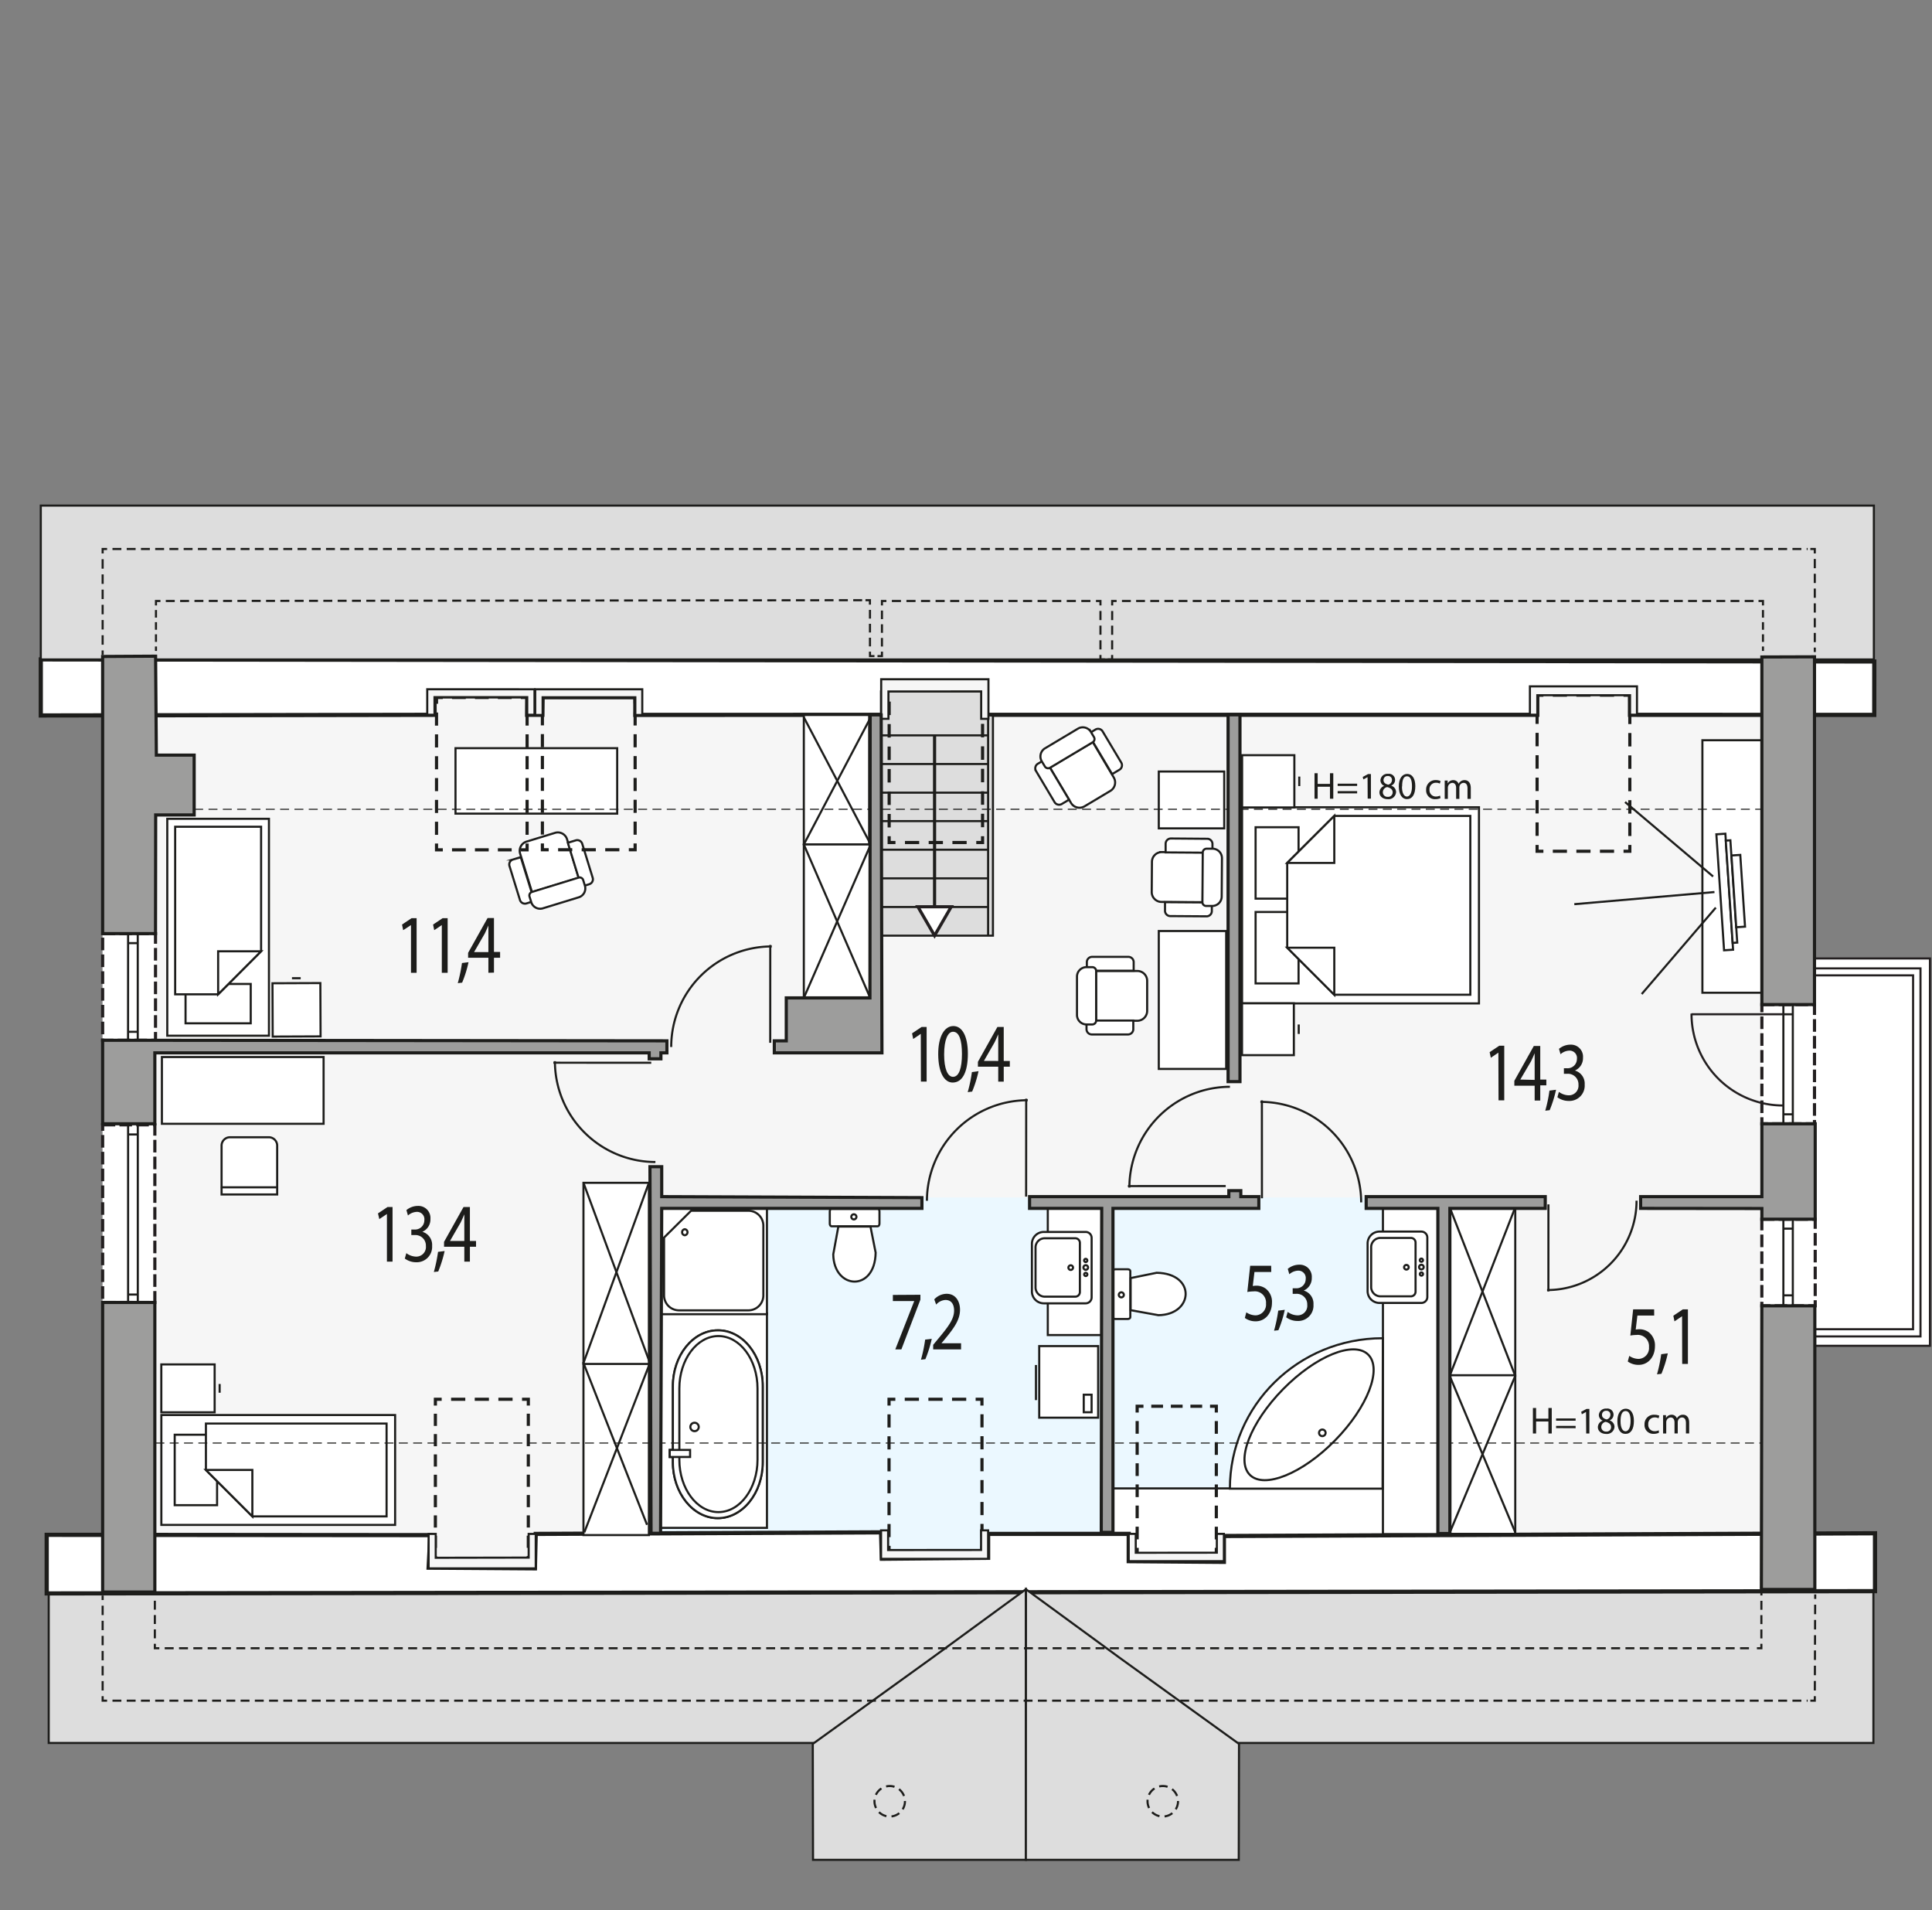 <svg xmlns="http://www.w3.org/2000/svg" viewBox="0 0 460.03 454.77"><rect x="0" y="0" width="460.03" height="454.77" fill="#808080" stroke="none"/><defs><style>.a,.ax,.e,.g,.i,.j,.m,.n{fill:#fff;}.a,.ax,.b,.e{stroke:#231f20;}.a,.aa,.ab,.ac,.ad,.ae,.af,.ag,.ah,.ai,.aj,.ak,.al,.am,.an,.ao,.ap,.at,.au,.av,.aw,.ay,.az,.b,.c,.g,.h,.i,.k,.l,.o,.p,.q,.r,.s,.t,.u,.v,.w,.x,.y,.z{stroke-miterlimit:22.93;}.a,.ad,.ae,.af,.ag,.ah,.ai,.aj,.ak,.al,.am,.an,.ao,.ar,.as,.at,.au,.av,.aw,.b,.c,.g,.h,.i,.k,.l,.m,.n{stroke-width:0.5px;}.aa,.ab,.ac,.ae,.af,.ag,.ah,.ai,.aj,.ak,.al,.am,.an,.ao,.ap,.ar,.as,.at,.au,.av,.aw,.b,.h,.l,.o,.p,.q,.r,.s,.t,.u,.v,.w,.x,.y,.z{fill:none;}.ad,.ay,.b,.h,.i,.j,.k,.n{fill-rule:evenodd;}.c,.k{fill:#ddd;}.aa,.ab,.ac,.ad,.ae,.af,.ag,.ah,.ai,.aj,.ak,.al,.am,.an,.ao,.ap,.ar,.as,.at,.au,.av,.aw,.ay,.az,.c,.g,.h,.i,.j,.k,.l,.m,.n,.o,.p,.q,.r,.s,.t,.u,.v,.w,.x,.y,.z{stroke:#1d1d1b;}.ad,.d{fill:#f6f6f6;}.ar,.as,.ax,.e,.j,.m,.n{stroke-miterlimit:10;}.aa,.ab,.ac,.ax,.ay,.az,.e,.o,.p,.q,.r,.s,.t,.u,.v,.w,.x,.y,.z{stroke-width:0.75px;}.e{stroke-dasharray:3 1;}.f{fill:#ebf8ff;}.p{stroke-dasharray:3.28 2.18;}.q{stroke-dasharray:3.12 2.08;}.r{stroke-dasharray:3.37 2.24;}.s{stroke-dasharray:3.12 2.08;}.t{stroke-dasharray:3.39 2.26;}.u{stroke-dasharray:3.21 2.14;}.v{stroke-dasharray:3.37 2.24;}.w{stroke-dasharray:3.2 2.13;}.x{stroke-dasharray:2.8 1.86;}.y{stroke-dasharray:3.02 2.01;}.z{stroke-dasharray:3.38 2.25;}.aa{stroke-dasharray:3.13 2.09;}.ab{stroke-dasharray:3.38 2.25;}.ac{stroke-dasharray:2.9 1.94;}.ae{stroke-dasharray:1.81 1.08;}.af{stroke-dasharray:2.13 1.28;}.ag{stroke-dasharray:2.07 1.24;}.ah{stroke-dasharray:2.04 1.22;}.ai{stroke-dasharray:2.17 1.3;}.aj{stroke-dasharray:2.18 1.31;}.ak{stroke-dasharray:2.18 1.31;}.al{stroke-dasharray:2.11 1.26;}.am{stroke-dasharray:2.26 1.36;}.an{stroke-dasharray:2.12 1.27;}.ao{stroke-dasharray:2.2 1.32;}.ap{stroke-width:0.25px;stroke-dasharray:2.13 1.28;}.aq{fill:#1d1d1b;}.ar{stroke-dasharray:2.03 1.22;}.as{stroke-dasharray:2.03 1.22;}.at{stroke-dasharray:2.13 1.28;}.au{stroke-dasharray:2.13 1.28;}.av{stroke-dasharray:2.24 1.35;}.aw{stroke-dasharray:2.27 1.36;}.ay,.az{fill:#9d9d9c;}</style></defs><rect class="a" x="429.3" y="228.17" width="30.24" height="92.21"/><polygon class="b" points="457.29 230.53 457.29 318.15 429.3 318.15 429.3 316.43 455.52 316.43 455.53 232.19 429.13 232.19 429.13 230.53 457.29 230.53"/><rect class="c" x="11.6" y="371.27" width="434.48" height="43.66"/><rect class="d" x="24.44" y="164.03" width="407.78" height="211.28"/><rect class="e" x="24.44" y="267.78" width="12.43" height="42.28"/><rect class="e" x="24.44" y="222.26" width="12.59" height="25.39"/><rect class="e" x="419.51" y="290.24" width="12.71" height="20.62"/><rect class="e" x="419.52" y="239.15" width="12.53" height="28.38"/><rect class="f" x="156.07" y="285.06" width="185.64" height="86.21"/><rect class="g" x="265.01" y="354.33" width="64.41" height="17.69"/><rect class="g" x="157.21" y="312.66" width="25.41" height="51.06"/><path class="h" d="M181.61,330v18.11c0,7.32-4.81,13.3-10.69,13.3h0c-5.89,0-10.7-6-10.7-13.3V330c0-7.32,4.81-13.3,10.7-13.3h0C176.8,316.65,181.61,322.63,181.61,330Z"/><path class="h" d="M180.37,330.52v17c0,6.85-4.19,12.45-9.31,12.45h0c-5.11,0-9.3-5.6-9.3-12.45v-17c0-6.85,4.19-12.46,9.3-12.46h0C176.18,318.06,180.37,323.67,180.37,330.52Z"/><path class="h" d="M166.38,339.7a1,1,0,1,1-2,0,1,1,0,1,1,2,0Z"/><rect class="g" x="159.47" y="345.17" width="4.85" height="1.68"/><path class="i" d="M181.61,330v18.11c0,7.32-4.81,13.3-10.69,13.3h0c-5.89,0-10.7-6-10.7-13.3V330c0-7.32,4.81-13.3,10.7-13.3h0C176.8,316.65,181.61,322.63,181.61,330Z"/><path class="h" d="M180.37,330.52v17c0,6.85-4.19,12.45-9.31,12.45h0c-5.11,0-9.3-5.6-9.3-12.45v-17c0-6.85,4.19-12.46,9.3-12.46h0C176.18,318.06,180.37,323.67,180.37,330.52Z"/><path class="h" d="M166.38,339.7a1,1,0,1,1-2,0,1,1,0,1,1,2,0Z"/><rect class="g" x="159.47" y="345.17" width="4.85" height="1.68"/><polygon class="j" points="11.12 365.38 102.46 365.45 102.06 373.19 127.37 373.36 127.56 365.16 209.79 364.79 209.97 371.07 235.28 370.85 235.28 365.16 268.76 365.15 268.76 371.65 291.42 371.82 291.42 365.66 446.46 365.01 446.46 378.79 11.12 379.33 11.12 365.38"/><polygon class="j" points="9.71 156.98 446.29 157.47 446.28 170.19 388.12 170.17 388.12 165.09 366.04 165.09 366.04 170.17 233.54 170.17 233.54 163.58 211.72 163.38 211.72 170.17 151.28 170.19 151.28 165.98 129.2 165.98 129.15 170.17 125.51 170.17 125.54 165.76 103.46 165.77 103.49 170.17 9.71 170.32 9.71 156.98"/><rect class="c" x="9.71" y="120.36" width="436.48" height="36.63"/><polygon class="k" points="209.79 222.74 236.43 222.74 236.43 170.38 234.56 170.19 234.59 164.61 209.79 164.61 209.79 222.74"/><rect class="g" x="329.29" y="287.4" width="13.08" height="77.8"/><rect class="g" x="249.49" y="287.4" width="14.09" height="30.42"/><rect class="g" x="405.36" y="176.22" width="14.16" height="60.11"/><rect class="g" x="409.61" y="198.5" width="2.15" height="27.67" transform="translate(-13.18 27.7) rotate(-3.8)"/><rect class="g" x="411.75" y="200.02" width="1.1" height="24.41" transform="translate(-13.33 28.19) rotate(-3.85)"/><rect class="g" x="412.85" y="203.56" width="2.1" height="17.12" transform="translate(-13.12 27.83) rotate(-3.79)"/><line class="l" x1="374.86" y1="215.25" x2="408.23" y2="212.36"/><line class="l" x1="386.95" y1="190.93" x2="407.91" y2="208.66"/><line class="l" x1="390.91" y1="236.64" x2="408.55" y2="216.07"/><rect class="g" x="39.83" y="194.92" width="24.21" height="51.64"/><rect class="m" x="44.18" y="234.24" width="15.52" height="9.37"/><polygon class="n" points="62.17 226.46 51.94 236.71 41.71 236.71 41.71 196.81 62.17 196.81 62.17 226.46"/><polygon class="i" points="62.17 226.46 51.94 226.46 51.94 236.71 62.17 226.46"/><rect class="g" x="38.42" y="336.86" width="55.66" height="26.16"/><rect class="m" x="41.6" y="341.55" width="10.09" height="16.77"/><polygon class="n" points="60.09 360.99 49.03 349.94 49.03 338.89 92.05 338.89 92.05 360.99 60.09 360.99"/><polygon class="i" points="60.09 360.99 60.09 349.94 49.03 349.94 60.09 360.99"/><rect class="g" x="38.41" y="324.81" width="12.7" height="11.4"/><line class="l" x1="52.3" y1="331.55" x2="52.3" y2="329.47"/><rect class="g" x="64.89" y="234.06" width="11.4" height="12.69" transform="translate(-0.99 0.29) rotate(-0.24)"/><line class="l" x1="71.6" y1="232.87" x2="69.52" y2="232.87"/><polygon class="i" points="295.75 192.18 295.75 212.36 295.75 218.69 295.75 238.87 352.16 238.87 352.16 218.69 352.16 212.36 352.16 192.18 295.75 192.18"/><rect class="m" x="298.97" y="217.11" width="10.23" height="17"/><rect class="m" x="298.97" y="196.93" width="10.23" height="17"/><polygon class="n" points="317.71 236.81 306.5 225.61 306.5 214.42 306.5 214.42 306.5 205.43 317.71 194.24 350.1 194.24 350.1 214.42 350.1 216.63 350.1 236.81 317.71 236.81"/><polygon class="i" points="317.71 236.82 317.71 225.61 306.5 225.61 317.71 236.82"/><polygon class="i" points="317.71 194.23 317.71 205.43 306.5 205.43 317.71 194.23"/><rect class="g" x="295.76" y="179.78" width="12.44" height="12.44"/><line class="l" x1="309.37" y1="187.13" x2="309.37" y2="184.87"/><rect class="g" x="295.74" y="238.85" width="12.34" height="12.34"/><line class="l" x1="309.24" y1="246.14" x2="309.24" y2="243.89"/><path class="i" d="M54.6,270.74h9.59A2,2,0,0,1,66,272.79v11.56H52.76V272.79A2,2,0,0,1,54.6,270.74Z"/><line class="l" x1="52.59" y1="282.65" x2="65.86" y2="282.65"/><path class="i" d="M123.83,203.16l2.85,9.23L137.79,209,135,199.74a2.29,2.29,0,0,0-2.88-1.46l-6.67,2.05A2.3,2.3,0,0,0,123.83,203.16Z"/><path class="i" d="M121.3,206.12l2.52,8.18a1.25,1.25,0,0,0,1.57.76l1.83-.57L124,204.05l-1.84.56A1.24,1.24,0,0,0,121.3,206.12Z"/><path class="i" d="M138.62,200.82l2.52,8.19a1.23,1.23,0,0,1-.88,1.5l-1.84.57-3.21-10.45,1.84-.56A1.24,1.24,0,0,1,138.62,200.82Z"/><path class="i" d="M126.09,213.46l.4,1.28a2.21,2.21,0,0,0,2.73,1.51l8.63-2.65a2.22,2.22,0,0,0,1.41-2.79l-.39-1.28a.88.88,0,0,0-1.09-.61l-11.12,3.42A.89.89,0,0,0,126.09,213.46Z"/><path class="i" d="M270.82,231.15l-9.85,0L261,243l9.85,0a2.35,2.35,0,0,0,2.3-2.37v-7.12A2.34,2.34,0,0,0,270.82,231.15Z"/><path class="i" d="M268.7,227.79H260a1.26,1.26,0,0,0-1.21,1.3v2h11.15v-2A1.26,1.26,0,0,0,268.7,227.79Z"/><path class="i" d="M268.64,246.26l-8.73,0a1.26,1.26,0,0,1-1.2-1.31v-2h11.14v2A1.26,1.26,0,0,1,268.64,246.26Z"/><path class="i" d="M260.11,230.24h-1.37a2.26,2.26,0,0,0-2.3,2.21v9.21a2.27,2.27,0,0,0,2.28,2.22h1.38A.92.92,0,0,0,261,243V231.13A.91.91,0,0,0,260.11,230.24Z"/><path class="i" d="M265.21,185.11l-5-8.46L250,182.73l5.05,8.46a2.34,2.34,0,0,0,3.21.75l6.11-3.65A2.33,2.33,0,0,0,265.21,185.11Z"/><path class="i" d="M267,181.57l-4.48-7.5a1.25,1.25,0,0,0-1.73-.36l-1.68,1,5.7,9.57,1.68-1A1.25,1.25,0,0,0,267,181.57Z"/><path class="i" d="M251.13,191l-4.47-7.5a1.26,1.26,0,0,1,.5-1.7l1.68-1,5.71,9.57-1.68,1A1.26,1.26,0,0,1,251.13,191Z"/><path class="i" d="M260.48,175.46l-.7-1.18a2.26,2.26,0,0,0-3.07-.84l-7.91,4.72a2.26,2.26,0,0,0-.73,3.1l.71,1.18a.91.91,0,0,0,1.23.34l10.18-6.08A.9.9,0,0,0,260.48,175.46Z"/><path class="i" d="M276.51,214.71l9.85.07.09-11.86-9.86-.07a2.34,2.34,0,0,0-2.3,2.35l-.05,7.12A2.34,2.34,0,0,0,276.51,214.71Z"/><path class="i" d="M278.61,218.08l8.73.06a1.25,1.25,0,0,0,1.21-1.29l0-2-11.15-.08v2A1.27,1.27,0,0,0,278.61,218.08Z"/><path class="i" d="M278.77,199.61l8.74.07A1.25,1.25,0,0,1,288.7,201v2l-11.15-.08,0-2A1.26,1.26,0,0,1,278.77,199.61Z"/><path class="i" d="M287.22,215.67h1.37a2.26,2.26,0,0,0,2.31-2.19l.06-9.21a2.25,2.25,0,0,0-2.27-2.23h-1.38a.91.91,0,0,0-.92.88l-.08,11.86A.89.89,0,0,0,287.22,215.67Z"/><rect class="g" x="157.18" y="287.42" width="25.44" height="25.44"/><path class="h" d="M158.12,308.38V294.61l6.44-6.38h13.66a3.56,3.56,0,0,1,3.54,3.56v16.59a3.56,3.56,0,0,1-3.54,3.56H161.66A3.56,3.56,0,0,1,158.12,308.38Z"/><path class="h" d="M162.42,293.35a.69.69,0,0,1,.65-.72.72.72,0,0,1,0,1.43A.68.68,0,0,1,162.42,293.35Z"/><path class="i" d="M209.41,288.38v2.93c0,.34-.19.62-.42.62H198c-.24,0-.42-.28-.42-.62v-2.93c0-.34.18-.62.42-.62h11C209.22,287.76,209.41,288,209.41,288.38Z"/><path class="h" d="M203.92,289.76a.61.61,0,0,1-1.21,0,.61.61,0,1,1,1.21,0Z"/><path class="i" d="M208.5,298.2l-1.23-6.2h-7.65l-1.21,6.6C198.51,307,208.35,307.65,208.5,298.2Z"/><line class="l" x1="155.07" y1="253" x2="131.77" y2="252.99"/><path class="h" d="M132.13,252.63h0a24,24,0,0,0,23.93,24h0"/><line class="l" x1="183.4" y1="248.25" x2="183.41" y2="224.95"/><path class="h" d="M183.77,225.31h0a23.94,23.94,0,0,0-23.95,23.94h0"/><line class="l" x1="244.33" y1="284.86" x2="244.35" y2="261.56"/><path class="h" d="M244.71,261.92h0a24,24,0,0,0-24,23.94h0"/><line class="l" x1="291.86" y1="282.35" x2="268.56" y2="282.36"/><path class="h" d="M268.92,282.72h0a24,24,0,0,1,23.94-24h0"/><line class="l" x1="300.48" y1="285.25" x2="300.47" y2="261.95"/><path class="h" d="M300.11,262.31h0a24,24,0,0,1,24,23.93h0"/><line class="l" x1="368.7" y1="286.71" x2="368.69" y2="307.43"/><path class="h" d="M368.37,307.11h0a21.28,21.28,0,0,0,21.31-21.28h0"/><line class="l" x1="30.5" y1="222.26" x2="30.49" y2="247.64"/><line class="l" x1="32.8" y1="247.64" x2="32.8" y2="222.26"/><line class="l" x1="30.58" y1="224.52" x2="32.8" y2="224.52"/><line class="l" x1="30.5" y1="245.63" x2="32.8" y2="245.63"/><line class="l" x1="30.5" y1="267.78" x2="30.5" y2="310.31"/><line class="l" x1="32.81" y1="310.06" x2="32.81" y2="267.53"/><line class="l" x1="30.5" y1="270.07" x2="32.8" y2="270.07"/><line class="l" x1="30.5" y1="308.18" x2="32.8" y2="308.18"/><line class="l" x1="426.89" y1="239.15" x2="426.89" y2="267.53"/><line class="l" x1="424.64" y1="267.53" x2="424.64" y2="239.15"/><line class="l" x1="424.64" y1="265.27" x2="426.89" y2="265.27"/><line class="l" x1="424.64" y1="241.46" x2="426.89" y2="241.46"/><line class="l" x1="424.64" y1="310.86" x2="424.64" y2="290.24"/><line class="l" x1="426.89" y1="290.24" x2="426.89" y2="310.86"/><line class="l" x1="424.63" y1="308.37" x2="426.89" y2="308.37"/><line class="l" x1="424.64" y1="292.49" x2="426.89" y2="292.49"/><rect class="g" x="138.93" y="324.47" width="15.58" height="40.97"/><rect class="g" x="138.93" y="281.58" width="15.58" height="43.12"/><polyline class="h" points="138.93 281.58 154.76 324.47 139.13 364.79"/><polyline class="h" points="154.07 363 138.93 324.47 154.51 281.58"/><rect class="g" x="345.19" y="287.67" width="15.61" height="39.87"/><rect class="g" x="345.34" y="327.39" width="15.46" height="37.76"/><polyline class="h" points="345.19 287.4 360.8 327.54 345.39 364.41"/><polyline class="h" points="360.8 364.79 345.19 327.54 360.8 287.4"/><rect class="g" x="275.92" y="221.64" width="16.05" height="32.83"/><rect class="g" x="275.92" y="183.67" width="15.58" height="13.53"/><rect class="g" x="108.46" y="178.11" width="38.5" height="15.58"/><rect class="g" x="38.55" y="251.64" width="38.5" height="15.89"/><rect class="g" x="191.4" y="170.21" width="15.56" height="30.82"/><rect class="g" x="191.4" y="201.03" width="15.82" height="36.53"/><polyline class="h" points="191.4 170.76 207.33 201.03 191.4 237.56"/><polyline class="h" points="207.21 237.56 191.4 201.03 207.33 170.76"/><polyline class="o" points="103.94 200.81 103.94 202.31 105.44 202.31"/><line class="p" x1="107.63" y1="202.31" x2="122.92" y2="202.31"/><polyline class="o" points="124.01 202.31 125.51 202.31 125.51 200.81"/><line class="q" x1="125.51" y1="198.73" x2="125.51" y2="168.58"/><polyline class="o" points="125.51 167.54 125.51 166.04 124.01 166.04"/><line class="p" x1="121.83" y1="166.04" x2="106.54" y2="166.04"/><polyline class="o" points="105.44 166.04 103.94 166.04 103.94 167.54"/><line class="q" x1="103.94" y1="169.62" x2="103.94" y2="199.77"/><polyline class="o" points="129.15 200.79 129.15 202.29 130.65 202.29"/><line class="r" x1="132.89" y1="202.29" x2="148.61" y2="202.29"/><polyline class="o" points="149.73 202.29 151.23 202.29 151.23 200.79"/><line class="s" x1="151.23" y1="198.71" x2="151.23" y2="168.52"/><polyline class="o" points="151.23 167.48 151.23 165.98 149.73 165.98"/><line class="r" x1="147.48" y1="165.98" x2="131.77" y2="165.98"/><polyline class="o" points="130.65 165.98 129.15 165.98 129.15 167.48"/><line class="s" x1="129.15" y1="169.56" x2="129.15" y2="199.75"/><polyline class="o" points="211.72 199.07 211.72 200.57 213.22 200.57"/><line class="t" x1="215.48" y1="200.57" x2="231.33" y2="200.57"/><polyline class="o" points="232.46 200.57 233.96 200.57 233.96 199.07"/><line class="u" x1="233.96" y1="196.93" x2="233.96" y2="165.95"/><polyline class="o" points="233.96 164.88 233.96 163.38 232.46 163.38"/><line class="t" x1="230.2" y1="163.38" x2="214.35" y2="163.38"/><polyline class="o" points="213.22 163.38 211.72 163.38 211.72 164.88"/><line class="u" x1="211.72" y1="167.02" x2="211.72" y2="198"/><polyline class="o" points="366 201.15 366 202.65 367.5 202.65"/><line class="v" x1="369.74" y1="202.65" x2="385.45" y2="202.65"/><polyline class="o" points="386.58 202.65 388.08 202.65 388.08 201.15"/><line class="w" x1="388.08" y1="199.02" x2="388.08" y2="168.06"/><polyline class="o" points="388.08 167 388.08 165.5 386.58 165.5"/><line class="v" x1="384.33" y1="165.49" x2="368.62" y2="165.49"/><polyline class="o" points="367.5 165.5 366 165.5 366 167"/><line class="w" x1="366" y1="169.13" x2="366" y2="200.08"/><polyline class="o" points="270.77 368.48 270.77 369.98 272.27 369.98"/><line class="x" x1="274.13" y1="369.98" x2="287.18" y2="369.98"/><polyline class="o" points="288.12 369.98 289.62 369.98 289.62 368.48"/><line class="y" x1="289.62" y1="366.47" x2="289.62" y2="337.28"/><polyline class="o" points="289.62 336.27 289.62 334.77 288.12 334.77"/><line class="x" x1="286.25" y1="334.77" x2="273.2" y2="334.77"/><polyline class="o" points="272.27 334.77 270.77 334.77 270.77 336.27"/><line class="y" x1="270.77" y1="338.29" x2="270.77" y2="367.47"/><polyline class="o" points="211.69 368 211.69 369.5 213.19 369.5"/><line class="z" x1="215.44" y1="369.5" x2="231.19" y2="369.5"/><polyline class="o" points="232.31 369.5 233.81 369.5 233.81 368"/><line class="aa" x1="233.82" y1="365.91" x2="233.82" y2="335.65"/><polyline class="o" points="233.81 334.61 233.81 333.11 232.31 333.11"/><line class="z" x1="230.07" y1="333.11" x2="214.31" y2="333.11"/><polyline class="o" points="213.19 333.11 211.69 333.11 211.69 334.61"/><line class="aa" x1="211.69" y1="336.7" x2="211.69" y2="366.96"/><polyline class="o" points="103.67 370.41 103.67 371.91 105.17 371.91"/><line class="ab" x1="107.42" y1="371.91" x2="123.17" y2="371.91"/><polyline class="o" points="124.3 371.91 125.8 371.91 125.8 370.41"/><line class="ac" x1="125.8" y1="368.48" x2="125.8" y2="335.58"/><polyline class="o" points="125.8 334.61 125.8 333.11 124.3 333.11"/><line class="ab" x1="122.05" y1="333.11" x2="106.3" y2="333.11"/><polyline class="o" points="105.17 333.11 103.67 333.11 103.67 334.61"/><line class="ac" x1="103.67" y1="336.55" x2="103.67" y2="369.44"/><line class="l" x1="210" y1="175.06" x2="235.28" y2="175.06"/><line class="l" x1="209.79" y1="181.88" x2="235.28" y2="181.88"/><line class="l" x1="209.79" y1="188.7" x2="235.28" y2="188.7"/><line class="l" x1="209.79" y1="195.47" x2="235.28" y2="195.47"/><line class="l" x1="209.83" y1="202.28" x2="235.32" y2="202.28"/><line class="l" x1="209.83" y1="209.1" x2="235.32" y2="209.1"/><line class="l" x1="209.79" y1="215.92" x2="235.28" y2="215.92"/><line class="l" x1="235.28" y1="171.13" x2="235.28" y2="222.74"/><line class="o" x1="222.53" y1="175.06" x2="222.53" y2="219.7"/><polygon class="ad" points="101.73 164.08 127.27 164.09 127.27 170.16 125.54 170.16 125.54 165.96 103.46 165.96 103.46 170.16 101.73 170.16 101.73 164.08"/><polygon class="ad" points="209.82 161.7 235.36 161.7 235.36 171.13 233.63 171.13 233.63 164.6 211.55 164.61 211.55 171.12 209.82 171.12 209.82 161.7"/><polygon class="ad" points="127.44 164.09 152.93 164.09 152.93 170.21 151.28 170.21 151.28 165.99 129.2 165.99 129.2 170.21 127.44 170.21 127.44 164.09"/><polygon class="ad" points="268.76 371.65 291.42 371.65 291.42 365.15 289.74 365.15 289.74 369.63 270.44 369.65 270.43 365.15 268.76 365.15 268.76 371.65"/><polygon class="ad" points="209.79 371.09 235.28 371.09 235.28 364.32 233.6 364.32 233.6 368.98 211.47 369 211.47 364.32 209.79 364.32 209.79 371.09"/><polygon class="ad" points="102.06 373.36 127.56 373.36 127.56 365.16 125.88 365.16 125.88 370.8 103.75 370.84 103.75 365.16 102.06 365.16 102.06 373.36"/><line class="l" x1="37.14" y1="154.96" x2="37.14" y2="153.9"/><line class="ae" x1="37.14" y1="152.81" x2="37.14" y2="144.67"/><polyline class="l" points="37.14 144.13 37.14 143.07 38.2 143.07"/><line class="af" x1="39.48" y1="143.07" x2="205.44" y2="142.88"/><polyline class="l" points="206.08 142.88 207.14 142.88 207.14 143.94"/><line class="ag" x1="207.15" y1="145.19" x2="207.15" y2="154.51"/><polyline class="l" points="207.15 155.13 207.16 156.19 208.22 156.19"/><polyline class="l" points="208.94 156.19 210 156.19 210 155.13"/><line class="ah" x1="210" y1="153.91" x2="210" y2="144.74"/><polyline class="l" points="210 144.13 210 143.07 211.06 143.07"/><line class="ai" x1="212.36" y1="143.07" x2="260.31" y2="143.07"/><polyline class="l" points="260.96 143.07 262.03 143.07 262.03 144.13"/><line class="aj" x1="262.03" y1="145.44" x2="262.03" y2="155.27"/><polyline class="l" points="262.03 155.92 262.03 156.98 263.09 156.98"/><polyline class="l" points="263.75 156.98 264.81 156.98 264.81 155.92"/><line class="ak" x1="264.81" y1="154.61" x2="264.82" y2="144.79"/><polyline class="l" points="264.82 144.13 264.82 143.07 265.88 143.07"/><line class="al" x1="267.15" y1="143.07" x2="418.09" y2="143.07"/><polyline class="l" points="418.72 143.07 419.78 143.07 419.78 144.13"/><line class="ae" x1="419.78" y1="145.22" x2="419.78" y2="153.35"/><line class="l" x1="419.78" y1="153.9" x2="419.78" y2="154.96"/><line class="l" x1="24.44" y1="155.91" x2="24.44" y2="154.84"/><line class="am" x1="24.44" y1="153.48" x2="24.44" y2="132.43"/><polyline class="l" points="24.44 131.75 24.44 130.69 25.5 130.69"/><line class="an" x1="26.78" y1="130.69" x2="430.42" y2="130.69"/><polyline class="l" points="431.06 130.69 432.12 130.69 432.12 131.75"/><line class="ao" x1="432.12" y1="133.07" x2="432.12" y2="153.5"/><line class="l" x1="432.12" y1="154.16" x2="432.12" y2="155.22"/><line class="ap" x1="46.24" y1="192.66" x2="419.21" y2="192.65"/><path class="aq" d="M313.75,184.07v2.54h2.93v-2.54h.79v6.07h-.79v-2.85h-2.93v2.85H313v-6.07Z"/><path class="aq" d="M318.51,187.1v-.54h4.64v.54Zm0,1.77v-.54h4.64v.54Z"/><path class="aq" d="M325.63,185h0l-1,.55-.15-.6,1.27-.68h.68v5.85h-.77Z"/><path class="aq" d="M328.46,188.65a1.66,1.66,0,0,1,1.16-1.56v0a1.44,1.44,0,0,1-.92-1.32,1.64,1.64,0,0,1,1.81-1.55,1.46,1.46,0,0,1,.73,2.81v0a1.62,1.62,0,0,1,1.18,1.52,1.8,1.8,0,0,1-2,1.7C329.2,190.24,328.46,189.51,328.46,188.65Zm3.15,0c0-.71-.49-1.06-1.29-1.28a1.27,1.27,0,0,0-1.05,1.2,1.08,1.08,0,0,0,1.17,1.12A1.06,1.06,0,0,0,331.61,188.62Zm-2.18-2.93c0,.59.44.9,1.12,1.08a1.15,1.15,0,0,0,.89-1.06.91.91,0,0,0-1-1A.94.94,0,0,0,329.43,185.69Z"/><path class="aq" d="M337,187.15c0,2-.74,3.09-2,3.09-1.14,0-1.91-1.07-1.93-3s.84-3,2-3S337,185.29,337,187.15Zm-3.18.09c0,1.52.47,2.39,1.19,2.39s1.2-.95,1.2-2.44-.37-2.39-1.19-2.39S333.86,185.65,333.86,187.24Z"/><path class="aq" d="M343,190a3,3,0,0,1-1.25.25,2.07,2.07,0,0,1-2.17-2.23,2.21,2.21,0,0,1,2.34-2.31,2.62,2.62,0,0,1,1.1.23l-.18.61a1.83,1.83,0,0,0-.92-.21,1.51,1.51,0,0,0-1.54,1.65,1.49,1.49,0,0,0,1.51,1.63,2.29,2.29,0,0,0,1-.22Z"/><path class="aq" d="M344,187c0-.45,0-.82,0-1.18h.7l0,.7h0a1.51,1.51,0,0,1,1.37-.8,1.29,1.29,0,0,1,1.23.88h0a1.62,1.62,0,0,1,.48-.57,1.48,1.48,0,0,1,1-.31c.57,0,1.43.38,1.43,1.89v2.57h-.78v-2.47c0-.84-.3-1.34-.94-1.34a1,1,0,0,0-.94.72,1.53,1.53,0,0,0-.06.4v2.69h-.77v-2.61c0-.7-.31-1.2-.91-1.2a1.1,1.1,0,0,0-1,.79,1.23,1.23,0,0,0-.06.39v2.63H344Z"/><path class="aq" d="M365.76,335.18v2.54h2.93v-2.54h.8v6.07h-.8V338.4h-2.93v2.85H365v-6.07Z"/><path class="aq" d="M370.52,338.21v-.54h4.65v.54Zm0,1.77v-.54h4.65V340Z"/><path class="aq" d="M377.65,336.13h0l-1,.55-.15-.6,1.28-.68h.67v5.85h-.76Z"/><path class="aq" d="M380.47,339.76a1.66,1.66,0,0,1,1.16-1.56v0a1.45,1.45,0,0,1-.93-1.32,1.64,1.64,0,0,1,1.81-1.55,1.46,1.46,0,0,1,.74,2.81v0a1.62,1.62,0,0,1,1.18,1.52,1.81,1.81,0,0,1-2,1.7C381.21,341.35,380.47,340.62,380.47,339.76Zm3.15,0c0-.71-.49-1.06-1.28-1.28a1.27,1.27,0,0,0-1.06,1.2,1.09,1.09,0,0,0,1.17,1.12A1.06,1.06,0,0,0,383.62,339.73Zm-2.17-2.93c0,.59.44.9,1.11,1.08a1.14,1.14,0,0,0,.89-1.06.91.91,0,0,0-1-1A.93.93,0,0,0,381.45,336.8Z"/><path class="aq" d="M389.05,338.26c0,2-.74,3.09-2,3.09s-1.92-1.08-1.94-3,.85-3,2-3S389.05,336.4,389.05,338.26Zm-3.18.09c0,1.52.47,2.38,1.19,2.38s1.2-.94,1.2-2.44-.37-2.38-1.19-2.38S385.87,336.76,385.87,338.35Z"/><path class="aq" d="M395,341.09a3,3,0,0,1-1.25.25,2.07,2.07,0,0,1-2.17-2.23A2.21,2.21,0,0,1,394,336.8a2.77,2.77,0,0,1,1.1.22l-.18.62a1.8,1.8,0,0,0-.92-.21,1.51,1.51,0,0,0-1.53,1.65,1.49,1.49,0,0,0,1.51,1.63,2.2,2.2,0,0,0,1-.22Z"/><path class="aq" d="M396,338.07c0-.45,0-.82,0-1.18h.69l0,.7h0a1.51,1.51,0,0,1,1.37-.8,1.29,1.29,0,0,1,1.23.87h0a1.81,1.81,0,0,1,.49-.56,1.47,1.47,0,0,1,1-.31c.58,0,1.43.38,1.43,1.89v2.57h-.77v-2.47c0-.84-.31-1.34-.95-1.34a1,1,0,0,0-.93.72,1.19,1.19,0,0,0-.07.4v2.69h-.77v-2.61c0-.7-.31-1.2-.91-1.2a1.08,1.08,0,0,0-1,.79,1,1,0,0,0-.06.39v2.63H396Z"/><rect class="g" x="247.45" y="320.45" width="14.03" height="17.04"/><rect class="l" x="258.05" y="332.02" width="1.87" height="4.18"/><line class="l" x1="246.67" y1="333.31" x2="246.67" y2="324.95"/><path class="i" d="M259.93,294.68v14.19a1.42,1.42,0,0,1-1.43,1.4h-9.94a2.83,2.83,0,0,1-2.85-2.81V296.09a2.83,2.83,0,0,1,2.85-2.81h9.94A1.42,1.42,0,0,1,259.93,294.68Z"/><path class="h" d="M257.13,295.93v11.6a1.1,1.1,0,0,1-1.05,1.15h-7.4a2.21,2.21,0,0,1-2.11-2.3v-9.3a2.21,2.21,0,0,1,2.11-2.3h7.4A1.1,1.1,0,0,1,257.13,295.93Z"/><path class="h" d="M255.5,301.76a.55.55,0,1,1-.55-.54A.54.54,0,0,1,255.5,301.76Z"/><path class="h" d="M259.08,301.73a.55.55,0,1,1-.55-.54A.55.55,0,0,1,259.08,301.73Z"/><path class="h" d="M258.91,303.38a.38.38,0,1,1-.38-.37A.38.38,0,0,1,258.91,303.38Z"/><path class="h" d="M258.9,300.06a.38.38,0,1,1-.38-.38A.38.38,0,0,1,258.9,300.06Z"/><path class="i" d="M329.21,354.39l.06-35.81h-.06c-20.08,0-36.36,16-36.36,35.81Z"/><path class="h" d="M305.5,330.72c7.78-7.92,16.85-11.61,20.27-8.25s-.1,12.5-7.87,20.42-16.85,11.6-20.27,8.24S297.73,338.63,305.5,330.72Z"/><path class="h" d="M315.64,341.1a.78.78,0,1,0-1.56,0,.78.78,0,1,0,1.56,0Z"/><path class="i" d="M339.86,294.6v14.18a1.42,1.42,0,0,1-1.43,1.4h-9.94a2.83,2.83,0,0,1-2.85-2.8V296a2.83,2.83,0,0,1,2.85-2.81h9.94A1.43,1.43,0,0,1,339.86,294.6Z"/><path class="h" d="M337.06,295.84v11.61A1.11,1.11,0,0,1,336,308.6h-7.4a2.22,2.22,0,0,1-2.11-2.3V297a2.21,2.21,0,0,1,2.11-2.3H336A1.11,1.11,0,0,1,337.06,295.84Z"/><path class="h" d="M335.43,301.67a.55.55,0,1,1-.54-.54A.55.55,0,0,1,335.43,301.67Z"/><path class="h" d="M339,301.64a.55.55,0,0,1-1.1,0,.55.55,0,0,1,1.1,0Z"/><path class="h" d="M338.84,303.29a.38.38,0,1,1-.38-.37A.38.38,0,0,1,338.84,303.29Z"/><path class="h" d="M338.83,300a.38.38,0,0,1-.76,0,.38.38,0,1,1,.76,0Z"/><path class="i" d="M265.59,302.16h2.92c.35,0,.63.19.63.42l0,11c0,.23-.28.42-.62.42h-2.93c-.35,0-.63-.19-.63-.42l0-11C265,302.35,265.25,302.16,265.59,302.16Z"/><path class="h" d="M267,307.65a.6.6,0,0,1,.6.6.6.6,0,0,1-.6.6.6.6,0,0,1,0-1.2Z"/><path class="i" d="M275.41,303l-6.19,1.26,0,7.64,6.6,1.19C284.24,313,284.86,303.15,275.41,303Z"/><line class="ap" x1="37" y1="343.53" x2="419.66" y2="343.53"/><path class="aq" d="M97.86,220.22h0L96,221.44l-.27-1.34L98,218.58h1.2v13H97.86Z"/><path class="aq" d="M105.2,220.22h0l-1.81,1.22-.27-1.34,2.27-1.52h1.2v13H105.2Z"/><path class="aq" d="M109,234.05a36.2,36.2,0,0,0,1-4.79l1.56-.2a27.81,27.81,0,0,1-1.52,4.87Z"/><path class="aq" d="M116.29,231.58V228h-4.83v-1.16l4.64-8.3h1.52v8.08h1.46V228h-1.46v3.54Zm0-4.92v-4.34c0-.68,0-1.36,0-2h0c-.32.76-.58,1.32-.86,1.92l-2.55,4.42v0Z"/><path class="aq" d="M92.13,289h0l-1.81,1.22L90,288.86l2.27-1.52h1.2v13H92.13Z"/><path class="aq" d="M96.75,298.32a4,4,0,0,0,2.31.83,2.29,2.29,0,0,0,2.35-2.53,2.5,2.5,0,0,0-2.69-2.6h-.78V292.7h.78a2.2,2.2,0,0,0,2.32-2.2,1.75,1.75,0,0,0-1.82-2,3.36,3.36,0,0,0-2.08.86l-.37-1.28a4.27,4.27,0,0,1,2.72-1,2.87,2.87,0,0,1,3,3.1,3.2,3.2,0,0,1-1.92,3.06v0a3.23,3.23,0,0,1,2.32,3.34,3.66,3.66,0,0,1-3.8,3.91,4.52,4.52,0,0,1-2.7-.88Z"/><path class="aq" d="M103.3,302.81a35.87,35.87,0,0,0,1-4.79l1.57-.2a29.32,29.32,0,0,1-1.52,4.87Z"/><path class="aq" d="M110.56,300.35V296.8h-4.83v-1.16l4.64-8.3h1.52v8.08h1.46v1.38h-1.46v3.55Zm0-4.93v-4.34c0-.68,0-1.36,0-2h0c-.32.76-.57,1.32-.86,1.92l-2.55,4.42v0Z"/><path class="aq" d="M219.25,246.12h0l-1.81,1.22-.27-1.34,2.27-1.52h1.2v13h-1.36Z"/><path class="aq" d="M230.46,250.84c0,4.43-1.32,6.87-3.62,6.87-2,0-3.41-2.38-3.44-6.69s1.5-6.76,3.61-6.76S230.46,246.7,230.46,250.84Zm-5.65.2c0,3.39.83,5.31,2.11,5.31,1.44,0,2.13-2.1,2.13-5.43s-.66-5.3-2.12-5.3C225.7,245.62,224.81,247.5,224.81,251Z"/><path class="aq" d="M230.42,260a34.21,34.21,0,0,0,1-4.78L233,255a28.26,28.26,0,0,1-1.52,4.86Z"/><path class="aq" d="M237.69,257.49v-3.55h-4.84v-1.16l4.64-8.3H239v8.09h1.45v1.37H239v3.55Zm0-4.92v-4.35c0-.68,0-1.36,0-2h0c-.32.76-.58,1.32-.87,1.92l-2.54,4.42v0Z"/><path class="aq" d="M356.78,250.59h0l-1.8,1.22-.28-1.34,2.28-1.52h1.2v13h-1.36Z"/><path class="aq" d="M365.42,262v-3.54h-4.84v-1.16l4.64-8.3h1.53V257h1.45v1.38h-1.45V262Zm0-4.92v-4.34c0-.68,0-1.36,0-2h0c-.32.76-.58,1.32-.87,1.92L362,257v0Z"/><path class="aq" d="M367.94,264.41a32.82,32.82,0,0,0,1-4.78l1.57-.2a28.26,28.26,0,0,1-1.52,4.86Z"/><path class="aq" d="M371.19,259.93a4.06,4.06,0,0,0,2.31.82,2.29,2.29,0,0,0,2.35-2.52,2.5,2.5,0,0,0-2.69-2.6h-.78v-1.32h.78a2.21,2.21,0,0,0,2.32-2.2,1.75,1.75,0,0,0-1.82-2,3.31,3.31,0,0,0-2.08.86l-.37-1.28a4.27,4.27,0,0,1,2.72-1,2.87,2.87,0,0,1,3,3.1,3.2,3.2,0,0,1-1.93,3.06v0a3.23,3.23,0,0,1,2.33,3.34,3.65,3.65,0,0,1-3.8,3.9,4.49,4.49,0,0,1-2.7-.88Z"/><path class="aq" d="M393.88,313.18h-4l-.4,3.34a4.53,4.53,0,0,1,.85-.08,3.72,3.72,0,0,1,2.24.7,3.94,3.94,0,0,1,1.49,3.34c0,2.54-1.62,4.44-3.87,4.44a4.35,4.35,0,0,1-2.6-.8l.36-1.34a4,4,0,0,0,2.22.72,2.57,2.57,0,0,0,2.47-2.82,2.67,2.67,0,0,0-3-2.88,8.75,8.75,0,0,0-1.44.14l.67-6.24h5Z"/><path class="aq" d="M394.55,327.17a34.66,34.66,0,0,0,1-4.79l1.57-.2a28.4,28.4,0,0,1-1.52,4.87Z"/><path class="aq" d="M400.52,313.34h0l-1.81,1.22-.27-1.34,2.27-1.52h1.2v13h-1.36Z"/><path class="aq" d="M219.16,308.23v1.16l-4.53,11.84h-1.45l4.51-11.5v0H212.6v-1.46Z"/><path class="aq" d="M219.29,323.69a35.71,35.71,0,0,0,1-4.78l1.57-.2a28.26,28.26,0,0,1-1.52,4.86Z"/><path class="aq" d="M222.2,321.23v-1.08l1.11-1.34c2.65-3.16,3.85-4.84,3.87-6.8,0-1.32-.51-2.54-2.07-2.54a3.18,3.18,0,0,0-2.2,1.1l-.45-1.24A4.05,4.05,0,0,1,225.4,308c2.24,0,3.19,1.92,3.19,3.78,0,2.4-1.4,4.34-3.59,7l-.83,1v0h4.67v1.46Z"/><path class="aq" d="M302.7,302.81h-4l-.4,3.34a4.42,4.42,0,0,1,.84-.08,3.72,3.72,0,0,1,2.24.7,3.94,3.94,0,0,1,1.49,3.34c0,2.54-1.61,4.44-3.87,4.44a4.3,4.3,0,0,1-2.59-.8l.35-1.34a4,4,0,0,0,2.22.72,2.57,2.57,0,0,0,2.47-2.82,2.67,2.67,0,0,0-3-2.88,8.77,8.77,0,0,0-1.45.14l.68-6.24h5Z"/><path class="aq" d="M303.36,316.79a34.16,34.16,0,0,0,1-4.78l1.56-.2a27.4,27.4,0,0,1-1.52,4.86Z"/><path class="aq" d="M306.61,312.31a4.06,4.06,0,0,0,2.31.82,2.28,2.28,0,0,0,2.35-2.52,2.5,2.5,0,0,0-2.69-2.6h-.78v-1.32h.78a2.2,2.2,0,0,0,2.32-2.2,1.75,1.75,0,0,0-1.82-2,3.36,3.36,0,0,0-2.08.86l-.37-1.28a4.27,4.27,0,0,1,2.72-1,2.87,2.87,0,0,1,3,3.1,3.2,3.2,0,0,1-1.92,3.06v0a3.23,3.23,0,0,1,2.32,3.34,3.65,3.65,0,0,1-3.8,3.9,4.52,4.52,0,0,1-2.7-.88Z"/><polygon class="k" points="244.29 442.75 193.59 442.75 193.53 415.15 221.9 394.7 244.26 378.35 244.29 442.75"/><polygon class="k" points="244.27 442.75 294.96 442.75 295.02 415.15 266.66 394.7 244.3 378.35 244.27 442.75"/><path class="ar" d="M280.5,428.8a3.63,3.63,0,1,1-3.63-3.62A3.63,3.63,0,0,1,280.5,428.8Z"/><path class="as" d="M215.48,428.8a3.63,3.63,0,1,1-3.63-3.62A3.63,3.63,0,0,1,215.48,428.8Z"/><line class="l" x1="36.87" y1="375.31" x2="36.87" y2="376.38"/><line class="at" x1="36.87" y1="377.66" x2="36.87" y2="390.68"/><polyline class="l" points="36.87 391.32 36.87 392.38 37.94 392.38"/><line class="au" x1="39.22" y1="392.38" x2="417.7" y2="392.38"/><polyline class="l" points="418.34 392.38 419.4 392.38 419.4 391.32"/><line class="at" x1="419.4" y1="390.04" x2="419.41" y2="377.02"/><line class="l" x1="419.41" y1="376.38" x2="419.41" y2="375.31"/><line class="l" x1="24.44" y1="379.84" x2="24.44" y2="380.91"/><line class="av" x1="24.44" y1="382.25" x2="24.44" y2="403.12"/><polyline class="l" points="24.44 403.79 24.44 404.86 25.5 404.86"/><line class="an" x1="26.78" y1="404.86" x2="430.42" y2="404.86"/><polyline class="l" points="431.06 404.86 432.12 404.86 432.13 403.79"/><line class="aw" x1="432.13" y1="402.43" x2="432.21" y2="381.32"/><line class="l" x1="432.22" y1="380.64" x2="432.22" y2="379.57"/><polygon class="ax" points="222.53 222.73 218.56 215.86 226.5 215.86 222.53 222.73"/><polygon class="ad" points="364.29 163.4 389.78 163.4 389.78 170.14 388.13 170.14 388.13 165.5 366.05 165.5 366.05 170.15 364.29 170.14 364.29 163.4"/><polygon class="ay" points="24.44 156.28 37.05 156.21 37.23 179.76 46.23 179.76 46.23 194.01 37.07 194.01 37.03 222.26 24.44 222.26 24.44 156.28"/><polygon class="ay" points="24.44 247.65 36.87 247.65 36.87 247.65 158.8 247.78 158.8 250.64 157.37 250.64 157.37 252.06 154.58 252.06 154.58 250.64 36.87 250.64 36.87 267.53 24.44 267.52 24.44 247.65"/><polygon class="ay" points="154.76 277.74 157.56 277.74 157.56 284.87 219.52 285.11 219.52 287.67 157.56 287.67 157.29 365.01 155.02 365.01 154.76 277.74"/><polygon class="ay" points="245.15 284.87 292.6 284.87 292.6 283.45 295.45 283.45 295.45 284.87 299.74 284.87 299.74 287.67 265.01 287.67 265.01 364.79 262.22 364.79 262.33 287.67 245.15 287.67 245.15 284.87"/><polygon class="ay" points="325.3 284.87 367.94 284.87 367.94 287.67 345.23 287.67 345.23 365.07 342.37 365.07 342.37 287.67 325.3 287.67 325.3 284.87"/><polygon class="ay" points="419.4 378.38 432.13 378.38 432.13 310.86 419.51 310.86 419.4 378.38"/><polygon class="ay" points="419.52 267.53 432.22 267.53 432.22 290.24 419.52 290.24 419.52 287.7 390.65 287.67 390.65 284.87 419.52 284.87 419.52 267.53"/><polygon class="ay" points="419.52 239.15 432.05 239.15 432.05 156.36 419.52 156.4 419.52 239.15"/><rect class="az" x="292.42" y="170.17" width="2.83" height="87.32"/><polygon class="ay" points="209.82 170.19 210 250.64 184.37 250.64 184.37 247.78 187.22 247.78 187.22 237.56 207.14 237.56 207.2 170.17 209.82 170.19"/><rect class="az" x="24.44" y="310.06" width="12.43" height="68.94"/><path class="b" d="M424.77,263.17a21.79,21.79,0,0,1-22-21.88h0v.16h21.88"/></svg>